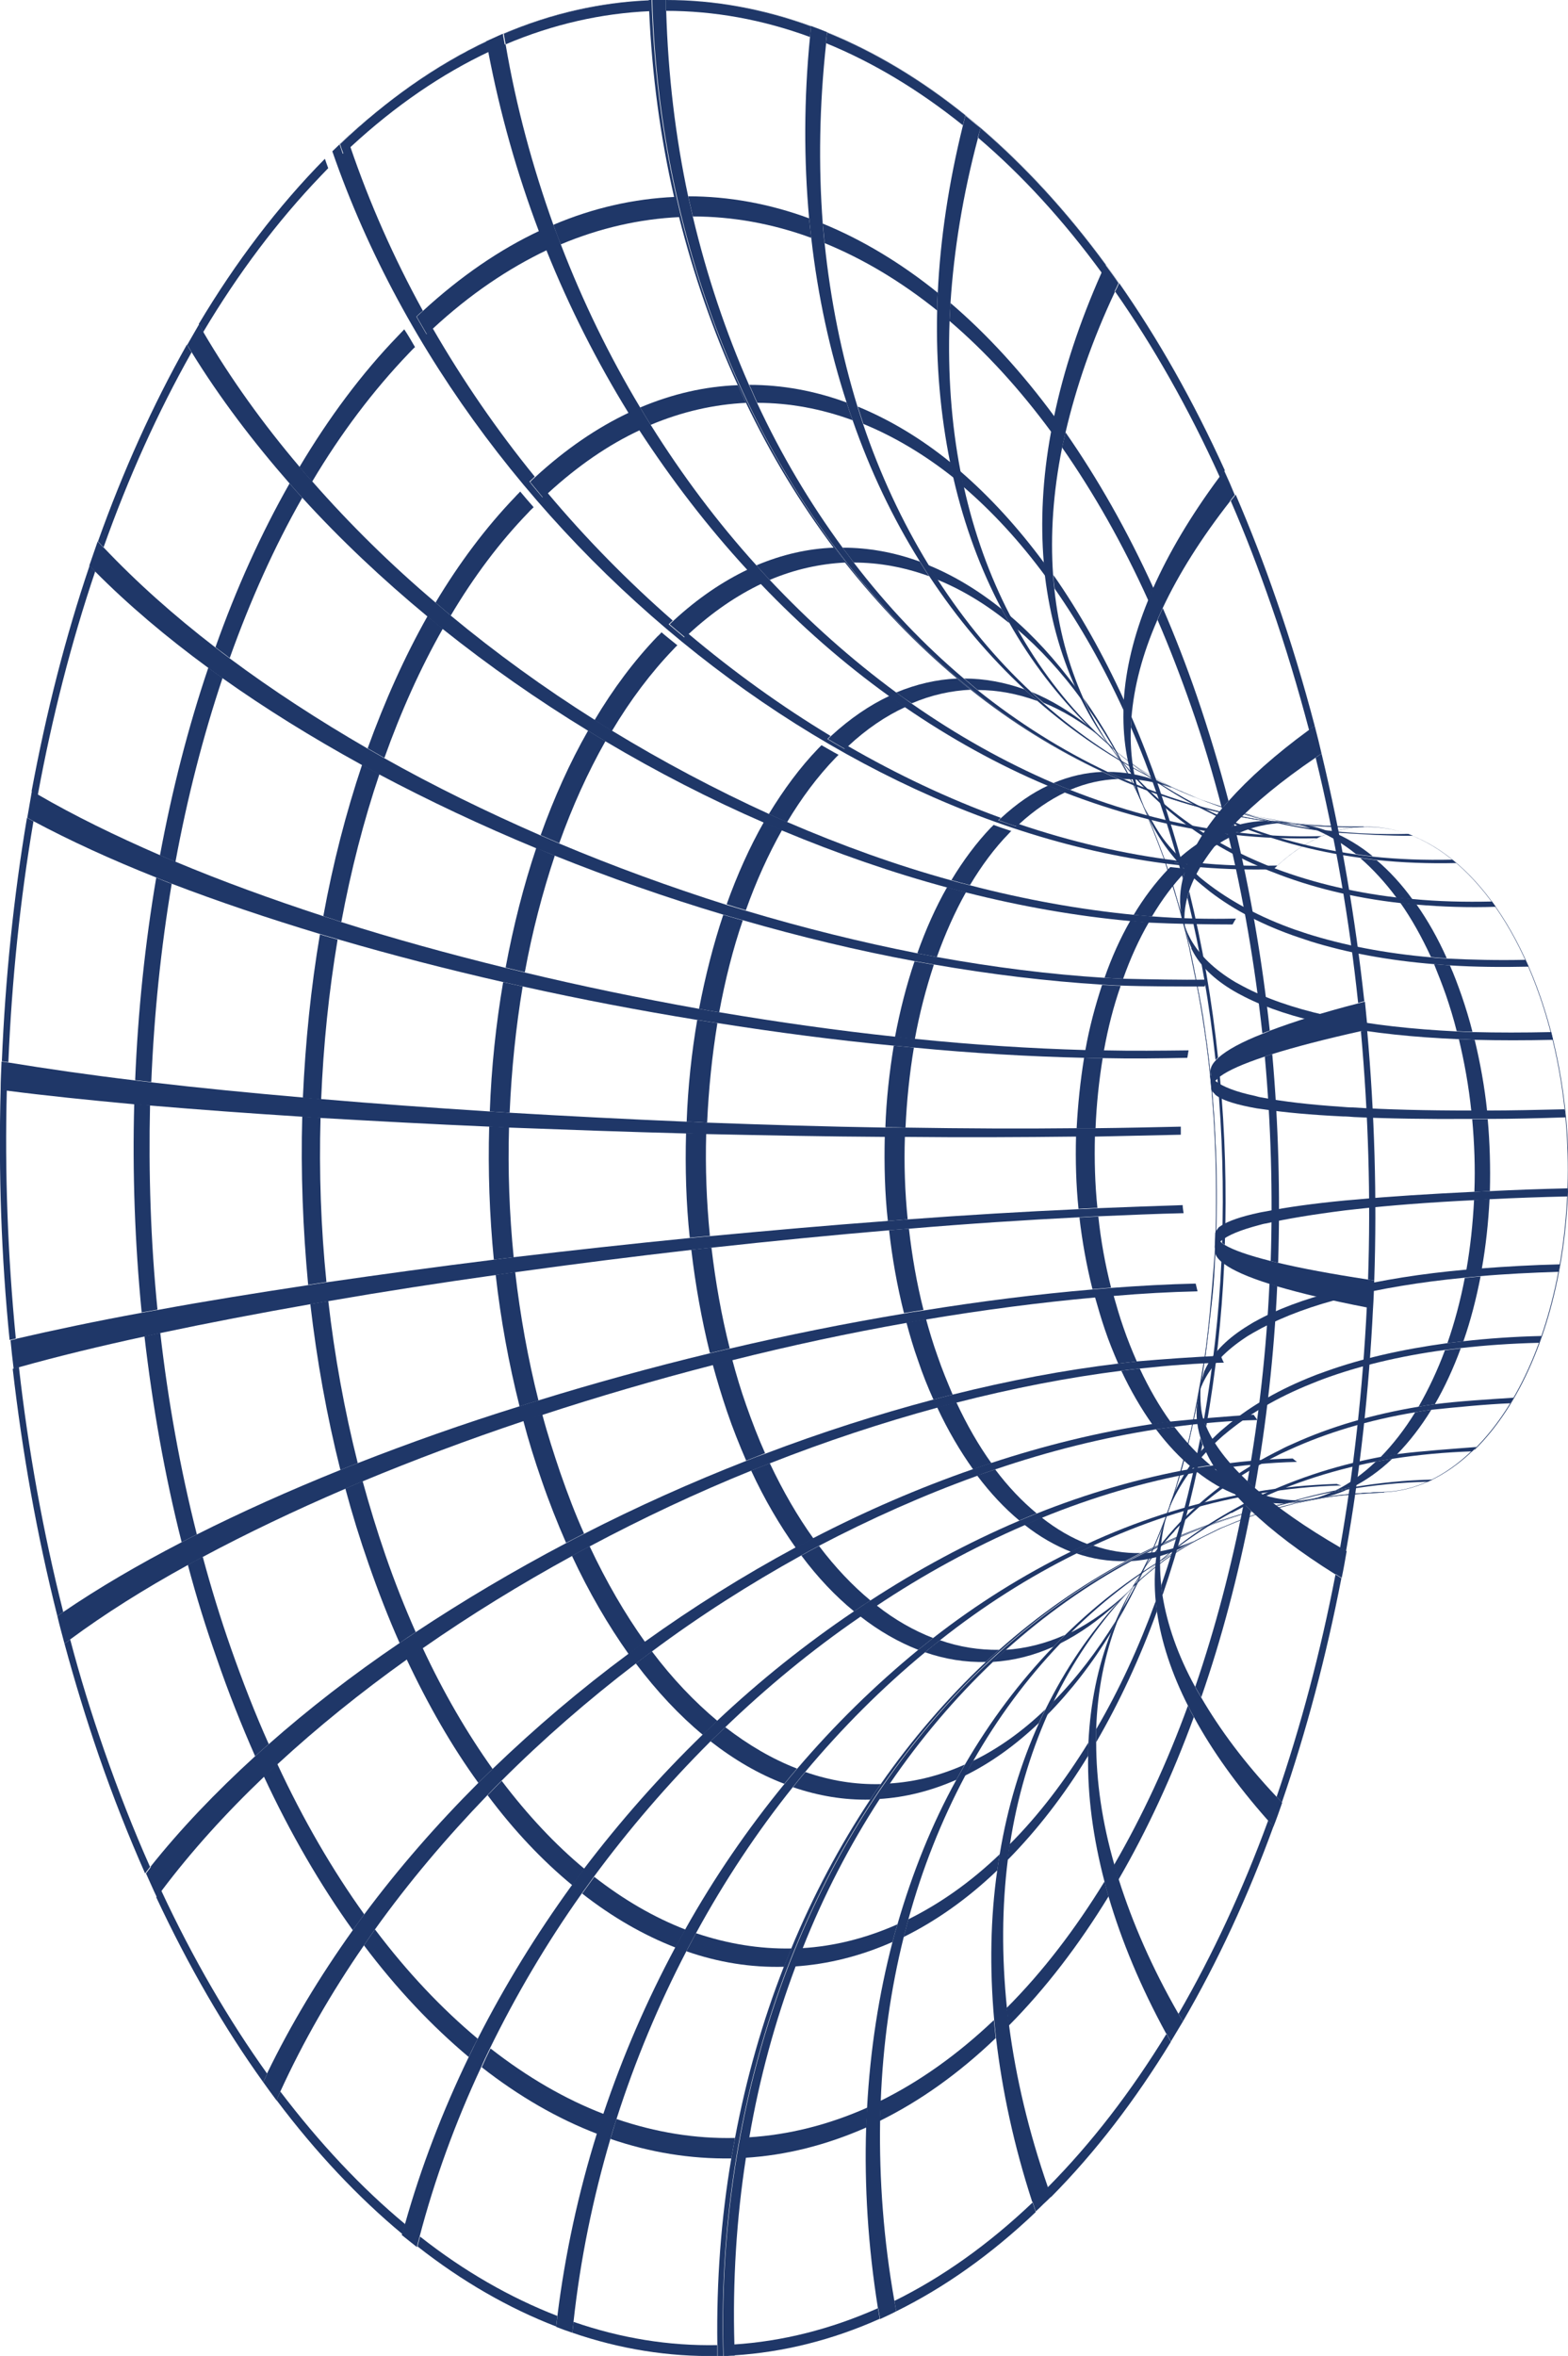 <?xml version="1.0" encoding="UTF-8"?>
<svg id="Ebene_1" xmlns="http://www.w3.org/2000/svg" version="1.1" viewBox="0 0 50.58 75.97">
  <!-- Generator: Adobe Illustrator 29.5.0, SVG Export Plug-In . SVG Version: 2.1.0 Build 137)  -->
  <defs>
    <style>
      .st0 {
        fill: #1f3768;
      }
    </style>
  </defs>
  <path class="st0" d="M47.55,46.74c-.92.9-1.92,1.34-2.91,1.38-1.48.1-1.67.11-2.85.36-1.22.33-1.41.38-2.42.81-.9.44-1.06.52-1.8,1.02-.22.17-.52.4-.73.59q-.21.2-.29.28c.25-.4.3-.48.55-.99.33-.76.35-.81.54-1.31.47-1.4.48-1.46.7-2.34.4-1.8.4-1.84.55-2.85.25-2.07.26-2.11.31-3.21.06-1.11.07-2.24.02-3.37-.04-1.13-.14-2.26-.28-3.39q-.32-2.11-.56-3.14c-.49-1.9-.49-1.94-.81-2.86-.21-.57-.5-1.31-.74-1.87-.44-.9-.45-.92-.7-1.33-.27-.41-.27-.42-.4-.56.14.14.2.21.49.45.53.38.71.51,1.53.95.74.33,1.51.68,2.71.96,1.11.21,1.98.38,3.54.35,2.23-.08,4.45,1.9,5.69,5.47,1.79,5.16.84,11.7-2.12,14.61M47.55,46.74c2.96-2.91,3.91-9.45,2.12-14.61-1.24-3.57-3.46-5.54-5.69-5.47-1.16-.01-2.08-.03-3.54-.35-.79-.22-1.69-.46-2.71-.96-.74-.4-.89-.48-1.53-.95-.32-.27-.35-.29-.49-.45.17.22.21.27.4.56.38.66.43.75.7,1.33.24.56.53,1.3.74,1.87.57,1.8.58,1.84.81,2.86.41,2,.41,2.03.56,3.14.15,1.12.24,2.26.28,3.39.04,1.13.04,2.26-.02,3.37q-.16,2.16-.31,3.21-.32,1.93-.55,2.85c-.42,1.56-.43,1.59-.7,2.34q-.36.93-.54,1.31c-.31.62-.33.67-.55.99.09-.09.2-.2.29-.28.21-.18.51-.42.73-.59.69-.45.89-.58,1.8-1.02,1.07-.43,1.29-.52,2.42-.81,1.37-.26,1.61-.3,2.85-.36,1-.03,2-.48,2.91-1.38"/>
  <path class="st0" d="M43.47,48.03c-.31.14-.62.23-.93.29l-.44.08c.28-.06.55-.15.83-.27.18-.04.36-.07.54-.1M43.62,47.96c-.18.03-.36.07-.54.1.45-.22.88-.53,1.3-.93.17-.03.35-.06.53-.09-.42.4-.85.7-1.29.92M45.06,46.9c-.18.03-.35.06-.53.09.41-.42.79-.91,1.12-1.45.17-.03.34-.06.52-.08-.33.54-.7,1.02-1.11,1.44M46.28,45.28c-.17.02-.35.05-.52.08.32-.56.61-1.17.85-1.82.17-.02.34-.04.51-.06-.24.65-.52,1.26-.84,1.81M47.2,43.25c-.17.02-.34.04-.51.06.23-.66.42-1.37.56-2.1.17-.02.33-.03.51-.05-.14.72-.32,1.42-.55,2.08M47.8,40.92c-.17.01-.34.03-.5.04.13-.74.21-1.5.25-2.27.17,0,.33-.02.5-.03-.04.77-.12,1.52-.25,2.25M48.06,38.41c-.17,0-.34.02-.5.02.03-.78,0-1.56-.07-2.34.17,0,.33,0,.5,0,.07.78.09,1.55.07,2.32M47.96,35.82c-.17,0-.34,0-.5,0-.08-.78-.22-1.56-.4-2.31.17,0,.34.01.51.02.18.75.32,1.52.4,2.29M47.5,33.27c-.17,0-.34-.01-.51-.02-.1-.4-.22-.79-.35-1.17-.12-.34-.25-.67-.38-.99.17.01.34.03.51.04.14.31.26.64.38.98.13.38.25.77.35,1.17M46.67,30.9c-.17-.01-.34-.02-.51-.04-.3-.65-.63-1.24-.99-1.75.17.02.35.04.52.05.36.51.69,1.09.98,1.74M45.57,29c-.18-.02-.35-.03-.52-.05-.37-.5-.76-.92-1.17-1.28.18.02.35.05.53.07.41.35.8.77,1.16,1.27M44.27,27.61c-.18-.02-.36-.04-.53-.07-.42-.34-.85-.59-1.29-.78.18.03.36.05.54.07.44.18.87.44,1.28.77M42.84,26.79c-.18-.02-.36-.05-.54-.07-.26-.1-.53-.16-.8-.2l.43.06c.31.03.61.11.91.22"/>
  <path class="st0" d="M37.7,48.67c.34-.81.87-1.55,1.57-2.21.08-.07.16-.15.25-.22.75-.63,1.68-1.18,2.78-1.62.12-.05.25-.1.38-.15,1.14-.42,2.45-.74,3.93-.94.17-.02.34-.04.51-.06.8-.09,1.64-.15,2.53-.17.03-.07.05-.15.08-.22-.89.02-1.73.08-2.53.17-.17.02-.34.04-.51.06-1.47.2-2.78.5-3.92.91-.13.05-.26.09-.38.14-1.1.43-2.02.96-2.76,1.57-.08.07-.17.14-.25.21-.7.63-1.22,1.34-1.55,2.13-.04.09-.07.18-.1.27,0,0,0,.01,0,.02l-.11.31v.02c.02-.07.05-.15.08-.22M37.89,49.36c.09-.1.19-.19.28-.29.84-.83,1.85-1.55,3.02-2.13.13-.07.27-.13.4-.19,1.2-.55,2.56-.96,4.06-1.21.17-.03.34-.06.52-.08.76-.08,1.78-.18,2.55-.21.04-.06.07-.12.11-.18-.76.05-1.78.11-2.55.21-.17.02-.35.05-.52.08-1.5.25-2.85.65-4.04,1.19-.14.06-.27.12-.4.19-1.16.57-2.16,1.27-2.99,2.08-.09.09-.19.19-.28.28-.47.5-.88,1.03-1.23,1.6l-.08.14c.33-.52.72-1.01,1.15-1.47M39.73,48.79c.14-.08.29-.15.43-.23,1.28-.65,2.69-1.13,4.23-1.43.17-.03.35-.06.53-.09.82-.13,1.68-.21,2.57-.24.02-.02.05-.05.07-.07.02-.02.05-.05.07-.07-.77.06-1.8.13-2.57.23-.18.03-.35.06-.53.09-1.53.29-2.94.77-4.21,1.41-.15.07-.29.15-.43.23-1.16.63-2.2,1.4-3.11,2.3l.04-.04.07-.07c.85-.78,1.79-1.46,2.83-2.03M42.93,48.13c.18-.04.36-.07.54-.1.84-.14,1.71-.23,2.59-.25.05-.02.1-.05.15-.07-.89.02-1.75.11-2.59.25-.18.03-.36.07-.54.1-1.39.28-2.7.73-3.92,1.31l.21-.1.18-.08c1.07-.47,2.2-.83,3.39-1.07M44.74,48.11c-.17,0-.35.01-.52.02l.42-.02s.07,0,.1,0"/>
  <path class="st0" d="M38.76,44.7c.02-.06.05-.12.08-.18.26-.51.71-.98,1.35-1.4.07-.05.15-.09.23-.14.69-.4,1.56-.76,2.62-1.05.12-.03.24-.07.37-.1,1.1-.27,2.38-.49,3.84-.63.17-.02.33-.03.51-.05.79-.07,1.63-.11,2.52-.14.01-.08.03-.16.04-.24-.89.02-1.73.07-2.52.13-.17.01-.34.03-.5.04-1.46.13-2.74.34-3.83.6-.12.03-.25.06-.37.09-1.06.27-1.93.6-2.61.98-.08.04-.15.09-.22.13-.64.39-1.09.83-1.34,1.31-.03.05-.05.11-.08.16l-.12.4-.08.45c.03-.13.07-.27.12-.4"/>
  <path class="st0" d="M39.31,40.08s.04-.04.07-.06c.22-.19.64-.36,1.25-.52.07-.02.14-.04.22-.05.66-.15,1.51-.29,2.54-.42.12-.01.24-.03.36-.04,1.08-.12,2.35-.22,3.8-.29.16,0,.33-.02.5-.03.79-.04,1.63-.07,2.51-.09,0-.09,0-.17,0-.26-.89.02-1.73.05-2.51.09-.17,0-.34.02-.5.02-1.45.07-2.72.15-3.8.25-.12.01-.24.02-.36.03-1.04.1-1.89.22-2.54.35-.08.01-.15.03-.22.04-.61.13-1.03.28-1.25.43-.02.02-.05.03-.07.05-.03.05-.1.12-.11.18,0,.17-.01.35-.02.52,0-.07.04-.15.11-.22"/>
  <path class="st0" d="M39.2,35.3s.04.03.07.05c.22.15.65.28,1.27.39.07.01.14.02.22.03.66.1,1.52.18,2.56.23.12,0,.24.01.36.02,1.08.05,2.36.07,3.81.06.17,0,.33,0,.5,0,.79,0,1.63-.02,2.51-.05,0-.09-.02-.17-.03-.26-.89.02-1.73.04-2.52.04-.17,0-.34,0-.5,0-1.45,0-2.73-.03-3.81-.1-.12,0-.24-.01-.36-.02-1.04-.07-1.9-.17-2.57-.3-.08-.01-.15-.03-.22-.05-.62-.13-1.05-.3-1.28-.48-.03-.02-.05-.04-.07-.06-.07-.07-.11-.15-.12-.23.02.18.04.35.05.53.01.06.05.12.12.18"/>
  <path class="st0" d="M38.42,30.57c.03.06.06.11.09.17.28.49.75.92,1.42,1.29.08.04.15.08.23.12.71.36,1.6.65,2.67.88.12.03.25.05.37.07,1.11.21,2.4.35,3.87.41.17,0,.34.01.51.02.79.02,1.64.02,2.52,0-.02-.08-.04-.17-.06-.25-.89.02-1.73.02-2.52,0-.17,0-.34-.01-.51-.02-1.47-.07-2.76-.22-3.87-.44-.13-.02-.25-.05-.37-.08-1.07-.24-1.97-.56-2.68-.94-.08-.04-.16-.09-.24-.13-.67-.4-1.15-.86-1.44-1.38-.03-.06-.06-.12-.09-.18-.05-.11-.09-.22-.13-.34l.12.46c.03.12.08.24.13.35"/>
  <path class="st0" d="M42.44,26.77c.18.03.36.05.54.07.78.05,1.82.12,2.6.11-.05-.02-.1-.04-.15-.06-.89.02-1.76-.01-2.6-.11-.18-.02-.37-.05-.55-.07-1.14-.17-2.24-.45-3.29-.83l-.42-.16c1.22.49,2.51.85,3.86,1.05M39.14,26.27c.15.07.29.14.44.2,1.31.58,2.75.98,4.29,1.19.18.02.35.05.53.07.83.09,1.69.12,2.58.1-.05-.04-.09-.08-.14-.11-.89.02-1.75-.01-2.58-.1-.18-.02-.36-.04-.53-.07-1.55-.22-2.99-.63-4.31-1.21-.15-.07-.3-.13-.45-.21-1.01-.49-1.94-1.07-2.79-1.76l-.11-.09c.92.78,1.94,1.45,3.06,1.98M37.2,25.69c.1.09.2.19.3.28.89.79,1.94,1.46,3.14,1.98.14.06.27.12.41.17,1.23.49,2.61.83,4.12,1,.17.02.35.04.52.05.82.07,1.67.1,2.56.07-.04-.06-.08-.11-.12-.17-.89.02-1.74,0-2.56-.08-.18-.02-.35-.03-.52-.05-1.52-.18-2.9-.53-4.14-1.02-.14-.06-.28-.12-.42-.18-1.21-.53-2.27-1.21-3.17-2.02-.1-.09-.2-.19-.3-.28-.4-.39-.77-.8-1.1-1.24l.07.1c.36.5.76.96,1.21,1.39M37.07,26.41c.38.8.95,1.51,1.7,2.13.09.07.17.14.26.21.78.6,1.74,1.1,2.87,1.48.13.04.26.09.39.13,1.16.36,2.49.61,3.97.73.17.01.34.03.51.04.8.05,1.65.06,2.54.04-.03-.07-.07-.15-.1-.22-.89.02-1.73,0-2.54-.04-.17-.01-.35-.02-.51-.04-1.49-.13-2.82-.39-3.99-.76-.13-.04-.26-.09-.39-.13-1.13-.4-2.1-.92-2.89-1.54-.09-.07-.18-.14-.26-.22-1.06-1.04-1.1-1.08-1.72-2.19l.13.29.04.09Z"/>
  <path class="st0" d="M44.64,48.11c-12.22.33-21.76,12.8-21.31,27.85,3.53-.12,7.08-1.7,10.32-4.88,10.49-10.29,13.86-33.45,7.53-51.73C36.8,6.73,28.94-.27,21.04,0c.45,15.05,10.73,26.99,22.95,26.66-1.16-.02-2.08-.03-3.54-.35-.79-.21-1.69-.46-2.71-.96-.73-.4-.89-.48-1.52-.95-.15-.13-.36-.3-.49-.45.12.17.29.39.4.56.38.66.43.75.7,1.33.24.56.53,1.3.74,1.87.57,1.8.58,1.84.81,2.86.41,1.99.41,2.03.56,3.14.15,1.12.24,2.26.28,3.39.04,1.13.03,2.26-.02,3.37q-.16,2.16-.31,3.21-.32,1.93-.55,2.85c-.42,1.56-.43,1.58-.7,2.34q-.36.93-.54,1.31c-.31.61-.33.67-.55.99l.29-.28c.22-.18.51-.42.74-.59.68-.45.89-.58,1.8-1.02,1.07-.43,1.29-.52,2.42-.81,1.37-.26,1.61-.3,2.85-.36M44.64,48.11c-1.48.1-1.67.11-2.85.36-1.22.33-1.41.38-2.42.81-.9.44-1.06.52-1.8,1.02-.22.17-.52.4-.74.59-.09.08-.21.19-.29.28.25-.4.3-.48.55-.99.33-.76.35-.81.54-1.31.47-1.4.49-1.46.7-2.34.4-1.8.4-1.84.55-2.85.25-2.07.26-2.11.31-3.21.06-1.12.07-2.24.02-3.37-.04-1.13-.14-2.26-.28-3.39q-.32-2.11-.56-3.14c-.49-1.9-.5-1.94-.81-2.86-.21-.57-.5-1.32-.74-1.87-.44-.9-.44-.92-.7-1.33-.11-.17-.27-.4-.4-.56.15.14.34.32.49.45.53.39.71.51,1.52.95.74.33,1.51.68,2.71.96,1.11.21,1.98.38,3.54.35C31.77,26.99,21.49,15.06,21.04,0c7.9-.28,15.76,6.72,20.14,19.35,6.33,18.28,2.96,41.44-7.53,51.73-3.24,3.18-6.78,4.76-10.32,4.88-.45-15.05,9.09-27.52,21.31-27.85"/>
  <path class="st0" d="M42.12,48.37c-.19.03-.37.07-.55.1.18-.01.36-.03.53-.07l.43-.08c-.14.02-.28.04-.42.05M41.92,26.57l-.43-.06c-.19-.03-.37-.04-.56-.04.18.03.37.05.56.07.14,0,.29,0,.43.03"/>
  <path class="st0" d="M36.97,50.08c-.17.08-.33.17-.49.26.53-.03,1.06-.16,1.57-.4.15-.09.31-.17.46-.25-.51.23-1.03.35-1.54.39M38.68,49.61c-.15.08-.31.16-.46.25.11-.05.21-.11.32-.17l.3-.16c-.05.03-.11.06-.16.08M38.14,25.54l-.32-.15c-.11-.06-.23-.11-.34-.15.16.08.32.15.48.22.06.03.13.05.19.08M37.78,25.39c-.16-.07-.32-.15-.48-.22-.51-.19-1.04-.28-1.57-.28.17.08.34.16.51.23.52,0,1.03.09,1.54.28"/>
  <path class="st0" d="M32.44,53.2c-.14.13-.28.26-.42.39.66-.04,1.31-.2,1.96-.49.12-.13.25-.25.37-.38-.63.28-1.27.44-1.91.48M34.56,52.62c-.12.12-.25.25-.37.38.64-.32,1.27-.76,1.88-1.34.11-.12.22-.23.33-.34-.59.56-1.21.99-1.83,1.31M36.6,51.12c-.11.11-.22.22-.32.34.13-.13.26-.27.38-.41l.08-.07s-.09.1-.14.15M35.95,24.17l-.09-.09c-.17-.17-.35-.33-.52-.48.11.11.23.22.34.33.09.08.18.16.27.24M35.48,23.76c-.12-.11-.23-.22-.35-.33-.6-.48-1.22-.86-1.86-1.12.13.12.26.24.39.35.62.25,1.23.62,1.82,1.09M33.45,22.59c-.13-.12-.27-.24-.4-.36-.64-.23-1.3-.35-1.95-.35.15.12.29.25.44.37.64,0,1.28.12,1.91.35"/>
  <path class="st0" d="M28.69,57.51c-.11.17-.22.33-.33.5.84-.05,1.67-.26,2.49-.62.09-.16.18-.33.27-.49-.8.36-1.62.56-2.43.61M31.39,56.78c-.09.16-.18.32-.27.48.82-.4,1.62-.97,2.39-1.7.07-.15.14-.3.21-.44-.75.72-1.53,1.27-2.33,1.66M33.98,54.87c-.07.14-.14.29-.2.43.76-.77,1.45-1.66,2.06-2.66.05-.12.1-.25.15-.37-.6.97-1.27,1.85-2.01,2.6M36.19,51.93c-.05.12-.1.24-.15.36.59-1.02,1.11-2.14,1.55-3.34,0-.02.01-.04.02-.06l-.15.4c-.37.94-.8,1.82-1.28,2.64M37.02,26.31l.21.52c-.09-.24-.19-.48-.29-.71l.08.18ZM36.89,26c-.04-.09-.09-.19-.13-.28-.54-1.2-1.15-2.27-1.81-3.21.06.12.11.24.17.36.64.92,1.24,1.97,1.77,3.13M34.9,22.56c-.06-.12-.12-.25-.18-.37-.67-.91-1.39-1.7-2.15-2.34.07.14.15.29.23.43.74.63,1.44,1.39,2.09,2.28M32.55,20.07c-.08-.14-.16-.29-.24-.43-.76-.61-1.56-1.09-2.37-1.42.1.16.19.31.29.47.79.32,1.57.79,2.31,1.39M29.97,18.58c-.1-.15-.2-.31-.3-.47-.82-.3-1.65-.45-2.49-.45.12.16.24.32.36.48.82,0,1.63.15,2.43.44"/>
  <path class="st0" d="M25.87,62.82c-.08.2-.15.39-.23.59,1.06-.07,2.11-.33,3.15-.79.05-.19.1-.38.16-.57-1.01.45-2.05.71-3.08.77M29.3,61.89c-.05.19-.1.38-.15.57,1.03-.51,2.05-1.22,3.02-2.15.02-.17.05-.35.08-.52-.95.91-1.94,1.6-2.95,2.1M32.57,59.47c-.03.17-.05.34-.07.51.96-.97,1.83-2.1,2.6-3.36,0-.15,0-.29.01-.43-.76,1.23-1.6,2.34-2.54,3.28M35.36,55.76c0,.14,0,.28,0,.42.75-1.29,1.41-2.71,1.96-4.22-.01-.11-.03-.22-.04-.33-.54,1.48-1.18,2.87-1.92,4.13M37.46,51.12c.01.1.02.21.04.32.53-1.54.96-3.17,1.29-4.86-.03-.07-.05-.14-.07-.21-.32,1.65-.74,3.24-1.26,4.75M38.83,45.81c.02.06.05.13.08.19.3-1.7.5-3.47.58-5.26-.03-.02-.06-.05-.09-.07-.08,1.75-.28,3.47-.57,5.14M39.42,40.08s.06.04.09.06c.06-1.8.01-3.61-.16-5.43-.03.02-.06.05-.08.07.16,1.77.21,3.55.15,5.3M39.21,34.18s.05-.05.08-.08c-.19-1.81-.5-3.61-.93-5.36-.02.07-.04.14-.06.2.42,1.72.72,3.47.91,5.24M38.15,28.35c.02-.07.04-.14.06-.22-.24-.92-.52-1.83-.82-2.72-.28-.8-.57-1.56-.89-2.29,0,.11-.01.22-.02.33.31.71.6,1.46.87,2.24.3.87.57,1.76.81,2.66M36.25,22.94c0-.11,0-.23.02-.34-.69-1.51-1.46-2.87-2.29-4.06,0,.15.02.29.04.44.81,1.16,1.57,2.49,2.24,3.96M33.73,18.59c-.02-.15-.03-.3-.05-.44-.85-1.15-1.76-2.14-2.71-2.96.03.17.07.34.11.51.93.8,1.82,1.76,2.65,2.89M30.77,15.43c-.04-.17-.08-.35-.11-.52-.96-.78-1.97-1.38-2.99-1.8.06.19.12.38.18.56,1,.41,1.99,1,2.93,1.75M27.5,13.54c-.07-.19-.13-.37-.19-.56-1.03-.38-2.08-.57-3.14-.57.09.19.17.39.26.58,1.03,0,2.06.19,3.07.56"/>
  <path class="st0" d="M24.15,68.92c-.04.22-.08.44-.11.66,1.31-.08,2.62-.41,3.91-.98,0-.21.02-.43.03-.64-1.26.56-2.54.88-3.83.96M28.4,67.76c0,.21-.01.42-.02.63,1.28-.63,2.54-1.52,3.74-2.67-.02-.19-.04-.39-.06-.58-1.18,1.12-2.41,1.99-3.67,2.61M32.47,64.75c.02.19.04.38.07.57,1.19-1.2,2.26-2.6,3.22-4.17-.05-.16-.09-.32-.13-.48-.94,1.53-1.99,2.91-3.16,4.08M35.94,60.14c.04.16.09.31.14.47.93-1.6,1.74-3.36,2.43-5.24-.07-.12-.13-.24-.19-.37-.67,1.84-1.47,3.56-2.38,5.13M38.55,54.38c.06.12.13.23.2.35.66-1.9,1.19-3.92,1.6-6.02-.08-.08-.16-.15-.23-.23-.4,2.05-.92,4.03-1.56,5.9M40.25,47.78c.07.07.15.14.23.21.37-2.11.62-4.3.72-6.52-.08-.02-.17-.05-.25-.08-.1,2.17-.34,4.31-.71,6.38M40.98,40.66c.08.02.16.04.25.06.07-2.23.01-4.48-.19-6.73-.08.03-.17.05-.24.08.2,2.2.26,4.41.19,6.59M40.72,33.32c.08-.03.16-.06.24-.09-.24-2.24-.62-4.47-1.15-6.65-.08.08-.15.16-.22.23.52,2.13.89,4.32,1.13,6.51M39.41,26.08c.07-.08.14-.16.22-.25-.3-1.14-.64-2.27-1.02-3.38-.34-.99-.71-1.94-1.1-2.84-.06.13-.12.25-.17.38.38.88.74,1.81,1.08,2.78.38,1.08.71,2.19,1,3.31M37.05,19.36c.05-.13.11-.26.16-.39-.85-1.87-1.81-3.55-2.84-5.03-.04.17-.07.33-.11.49,1.01,1.45,1.95,3.09,2.78,4.93M33.92,13.95c.03-.17.06-.34.1-.51-1.05-1.43-2.18-2.66-3.36-3.67-.01.19-.02.39-.03.58,1.16.99,2.26,2.19,3.29,3.59M30.23,10.03c0-.19.01-.39.02-.59-1.19-.96-2.44-1.71-3.71-2.23.02.21.04.42.06.63,1.25.51,2.47,1.24,3.64,2.18M26.17,7.68c-.02-.21-.05-.42-.07-.64-1.28-.47-2.59-.71-3.9-.71.05.22.1.44.15.65,1.28,0,2.56.23,3.82.69"/>
  <path class="st0" d="M23.68,75.6c0,.12,0,.24.01.35,1.57-.1,3.15-.49,4.69-1.18-.02-.11-.04-.23-.06-.34-1.53.68-3.09,1.07-4.65,1.17M28.85,74.19c.02.11.04.23.06.34,1.54-.76,3.05-1.82,4.5-3.2-.03-.1-.07-.21-.1-.31-1.44,1.37-2.93,2.42-4.45,3.17M33.79,70.54c.03.1.07.2.11.31,1.43-1.44,2.72-3.13,3.87-5.01-.05-.09-.1-.17-.14-.26-1.14,1.86-2.42,3.53-3.84,4.96M38.01,64.93c.05.08.1.17.15.25,1.12-1.92,2.1-4.04,2.92-6.29-.06-.06-.12-.13-.17-.19-.82,2.24-1.79,4.33-2.89,6.23M41.17,57.93c.06.06.12.12.18.19.79-2.29,1.43-4.71,1.92-7.23-.06-.04-.13-.08-.19-.12-.48,2.49-1.12,4.9-1.9,7.17M43.23,49.91c.06.04.13.07.19.11.45-2.54.74-5.16.87-7.83-.07-.01-.14-.03-.2-.04-.13,2.64-.42,5.24-.86,7.75M44.13,41.26c.07.01.13.02.2.03.09-2.67.01-5.38-.23-8.08-.07.02-.13.03-.2.05.24,2.67.32,5.36.23,8M43.81,32.34c.07-.02.13-.04.2-.05-.29-2.69-.75-5.37-1.38-7.99-.06.04-.12.08-.19.13.63,2.59,1.09,5.24,1.37,7.91M42.22,23.55c.06-.05.12-.09.19-.14-.36-1.37-.77-2.73-1.23-4.05-.41-1.19-.85-2.32-1.32-3.41-.05.07-.11.14-.16.2.47,1.08.9,2.2,1.31,3.38.46,1.32.86,2.66,1.22,4.02M39.35,15.38l.16-.21c-1.02-2.25-2.17-4.27-3.41-6.04-.04.09-.08.18-.13.27,1.23,1.76,2.37,3.76,3.38,5.99M35.55,8.81c.04-.09.08-.18.12-.27-1.26-1.72-2.62-3.19-4.04-4.41-.03.1-.06.21-.08.31,1.41,1.2,2.75,2.66,4,4.37M31.06,4.04c.03-.11.05-.21.08-.32-1.43-1.15-2.93-2.05-4.46-2.67-.01.11-.03.23-.04.34,1.52.62,3,1.51,4.42,2.65M26.13,1.19c.01-.11.02-.23.03-.34C24.63.29,23.06,0,21.48,0c0,.12,0,.24,0,.35,1.56,0,3.11.28,4.64.84"/>
  <path class="st0" d="M44.64,48.11l-.42.02c-.71.04-1.41.12-2.09.24-.18.03-.37.07-.55.1-1.61.33-3.15.87-4.6,1.61-.17.08-.33.17-.49.26-1.44.78-2.79,1.74-4.04,2.86-.14.13-.28.26-.42.39-1.22,1.16-2.34,2.48-3.33,3.93-.11.16-.22.33-.33.5-.96,1.48-1.8,3.09-2.48,4.81-.08.2-.16.39-.23.59-.65,1.74-1.16,3.58-1.49,5.51-.04.22-.07.44-.11.66-.3,1.94-.43,3.95-.37,6.02,0,.12,0,.23.01.35-.12,0-.24.01-.36.02-.45-15.05,9.09-27.52,21.31-27.85"/>
  <path class="st0" d="M28.32,74.43c-.32-2-.44-3.95-.38-5.83,0-.21.02-.43.03-.64.1-1.86.38-3.65.82-5.34.05-.19.1-.38.16-.57.48-1.66,1.11-3.23,1.9-4.66.09-.16.18-.32.27-.48.82-1.41,1.77-2.68,2.86-3.81.12-.13.25-.25.38-.38,1.11-1.09,2.35-2.02,3.7-2.77.15-.09.31-.17.46-.25.34-.18.68-.34,1.03-.49l-.18.08-.21.09c-.16.08-.32.16-.48.24-.15.08-.31.16-.46.25-1.34.75-2.56,1.67-3.66,2.76-.12.12-.25.25-.37.38-1.07,1.12-2.01,2.39-2.8,3.78-.09.16-.18.32-.26.48-.76,1.43-1.38,2.98-1.83,4.63-.05.19-.1.38-.15.57-.42,1.68-.67,3.45-.74,5.3,0,.21-.01.42-.02.63-.03,1.87.11,3.81.46,5.79.02.11.04.23.06.34-.17.09-.35.17-.52.25-.02-.11-.04-.23-.06-.34"/>
  <path class="st0" d="M33.3,71.01c-.59-1.81-.97-3.58-1.17-5.29-.02-.19-.04-.39-.06-.58-.15-1.69-.12-3.31.1-4.84.02-.17.05-.35.08-.52.25-1.51.68-2.93,1.27-4.23.07-.15.14-.3.21-.44.63-1.28,1.41-2.44,2.35-3.46.11-.12.22-.23.33-.34.16-.17.33-.33.51-.49l-.08.07-.04.03c-.06.06-.13.13-.19.19-.11.11-.22.22-.32.34-.92,1.01-1.69,2.15-2.3,3.41-.07.14-.14.29-.2.43-.57,1.29-.98,2.68-1.21,4.17-.03.17-.05.34-.07.51-.19,1.51-.2,3.11-.03,4.77.02.19.04.38.07.57.22,1.68.63,3.42,1.25,5.21.03.1.07.2.11.31-.08.08-.16.16-.25.24-.08.08-.16.16-.25.24-.03-.1-.07-.21-.1-.31"/>
  <path class="st0" d="M37.62,65.58c-.83-1.52-1.44-2.99-1.86-4.42-.05-.16-.09-.32-.13-.48-.37-1.41-.55-2.77-.53-4.05,0-.15,0-.29.01-.44.06-1.26.3-2.45.73-3.55.05-.12.1-.25.15-.37.22-.5.47-.98.76-1.44l.08-.14c-.24.4-.46.81-.64,1.24-.05.12-.1.24-.15.36-.41,1.07-.64,2.23-.68,3.47,0,.14,0,.28,0,.42,0,1.25.19,2.58.59,3.96.05.16.09.32.14.47.44,1.39,1.07,2.84,1.92,4.32.05.08.1.17.15.25-.13.22-.26.43-.39.65-.05-.09-.1-.17-.14-.26"/>
  <path class="st0" d="M40.9,58.7c-1.01-1.14-1.8-2.25-2.38-3.32-.07-.12-.13-.24-.19-.36-.54-1.06-.87-2.08-1.01-3.05-.02-.11-.03-.22-.04-.33-.09-.96.02-1.85.31-2.68,0-.02.01-.04.02-.06v-.02s.12-.31.12-.31c-.28.79-.37,1.65-.27,2.56.01.1.03.21.04.32.15.93.49,1.92,1.05,2.94.06.12.13.23.2.35.6,1.03,1.4,2.11,2.43,3.2.06.06.12.12.18.19-.09.26-.18.52-.28.77-.06-.07-.12-.13-.17-.19"/>
  <path class="st0" d="M43.08,50.77c-1.12-.7-2.03-1.39-2.73-2.06-.08-.08-.16-.15-.23-.23-.65-.66-1.09-1.3-1.32-1.9-.03-.07-.05-.14-.07-.2-.14-.45-.17-.88-.08-1.29l.08-.45q-.04.76.1,1.17c.02.06.05.13.08.19.24.57.69,1.16,1.35,1.78.07.07.15.14.23.21.71.62,1.62,1.26,2.76,1.92.06.04.13.07.19.11-.05.29-.1.58-.16.86-.07-.04-.13-.08-.19-.12"/>
  <path class="st0" d="M44.09,42.16c-1.18-.23-2.14-.46-2.89-.68-.08-.03-.17-.05-.25-.08-.7-.22-1.19-.44-1.47-.65-.03-.02-.06-.05-.09-.07-.15-.13-.21-.26-.2-.38,0-.17.02-.35.02-.53.03.1.12.23.2.31.03.02.06.04.09.06.28.17.77.34,1.48.52.08.02.16.04.25.06.75.18,1.72.36,2.9.54.07.01.14.02.2.03-.01.3-.02.61-.04.91-.07-.01-.14-.03-.2-.04"/>
  <path class="st0" d="M43.9,33.25c-1.17.26-2.12.51-2.86.74-.08.03-.17.05-.24.08-.69.23-1.17.44-1.44.64-.03.02-.06.05-.08.07-.14.12-.2.23-.18.34-.02-.18-.03-.35-.05-.53-.02-.13.04-.27.18-.41.03-.03.05-.05.08-.08.27-.24.74-.5,1.43-.77.08-.03.16-.06.24-.1.74-.28,1.68-.58,2.85-.88.07-.02.13-.03.2-.05.03.31.06.61.09.92-.07.01-.13.03-.2.04"/>
  <path class="st0" d="M42.44,24.43c-1.09.74-1.96,1.46-2.63,2.15-.07.08-.15.16-.22.23-.62.68-1.03,1.32-1.23,1.92-.02.07-.04.14-.06.2-.12.46-.13.88-.01,1.29l-.12-.46c-.13-.44-.14-.91-.02-1.41.02-.07.04-.14.06-.22.2-.64.59-1.33,1.2-2.05.07-.08.14-.16.22-.25.65-.73,1.51-1.5,2.59-2.29.06-.04.12-.09.19-.13.08.3.15.59.22.89-.06.04-.13.08-.19.13"/>
  <path class="st0" d="M39.69,16.15c-.94,1.2-1.67,2.36-2.19,3.47-.06.13-.12.25-.17.38-.48,1.1-.75,2.14-.83,3.12,0,.11-.01.22-.02.33-.04.96.12,1.86.46,2.68l.08.18-.13-.29v-.02c-.05-.09-.1-.19-.14-.29-.36-.85-.53-1.77-.51-2.77,0-.11,0-.23.01-.34.06-1.01.32-2.1.78-3.23.05-.13.11-.26.16-.39.51-1.15,1.22-2.35,2.14-3.59l.16-.21c.12.26.23.51.34.78-.06.07-.11.14-.16.2"/>
  <path class="st0" d="M35.97,9.4c-.74,1.57-1.26,3.09-1.6,4.55-.04.16-.07.33-.11.49-.29,1.44-.38,2.81-.29,4.1.01.15.02.29.04.44.13,1.27.45,2.45.93,3.53.06.12.11.24.17.36.25.5.54.98.86,1.43l-.07-.1c-.39-.51-.73-1.06-1.02-1.64-.06-.12-.12-.25-.18-.37-.5-1.1-.83-2.31-.99-3.6-.02-.15-.03-.3-.04-.45-.11-1.31-.04-2.72.23-4.19.03-.17.06-.34.1-.51.31-1.49.82-3.04,1.53-4.64.04-.09.08-.18.12-.27.14.19.29.39.43.6-.04.09-.08.18-.13.27"/>
  <path class="st0" d="M31.55,4.44c-.49,1.84-.78,3.63-.89,5.34-.01.19-.02.39-.03.58-.06,1.69.06,3.31.35,4.82.03.17.07.34.11.51.33,1.49.83,2.88,1.49,4.15.08.14.15.29.23.43.69,1.24,1.54,2.36,2.53,3.33.11.11.23.22.34.33.13.12.27.24.4.36l.11.09c-.24-.2-.48-.4-.71-.61-.12-.11-.23-.22-.35-.33-1-.98-1.87-2.11-2.58-3.37-.08-.14-.16-.29-.24-.43-.68-1.28-1.2-2.69-1.55-4.2-.04-.17-.08-.34-.11-.52-.31-1.53-.46-3.17-.42-4.88,0-.19.01-.39.02-.59.08-1.73.35-3.54.81-5.4.03-.1.05-.21.08-.32.16.13.32.27.49.4-.03.11-.06.21-.09.31"/>
  <path class="st0" d="M26.65,1.39c-.22,2.01-.25,3.96-.11,5.82.02.21.03.42.06.63.19,1.85.55,3.61,1.06,5.27.06.19.12.38.18.56.55,1.63,1.26,3.15,2.11,4.54.1.16.19.31.29.47.88,1.36,1.89,2.58,3.03,3.64.13.12.26.24.39.36,1.16,1.02,2.44,1.89,3.82,2.56.16.08.32.15.48.22.21.09.42.18.63.27l.42.16c-.41-.15-.82-.32-1.22-.5-.16-.07-.32-.15-.48-.22-1.39-.68-2.68-1.55-3.86-2.58-.13-.12-.27-.24-.4-.36-1.15-1.07-2.18-2.29-3.08-3.66-.1-.15-.2-.31-.3-.47-.87-1.39-1.6-2.92-2.17-4.56-.07-.19-.13-.38-.19-.56-.54-1.66-.93-3.44-1.14-5.3-.02-.21-.05-.42-.07-.64-.17-1.88-.17-3.84.03-5.86.01-.12.02-.23.03-.34.17.06.35.13.52.2-.01.11-.03.23-.04.34"/>
  <path class="st0" d="M21.49.35c.06,2.07.3,4.07.71,5.99.05.22.1.44.15.65.45,1.9,1.06,3.71,1.81,5.42.09.19.17.39.26.58.78,1.68,1.71,3.24,2.76,4.67.12.16.24.32.36.48,1.07,1.4,2.26,2.65,3.55,3.74.15.12.29.25.44.37,1.31,1.05,2.72,1.94,4.2,2.64.17.08.34.16.51.23,1.5.65,3.07,1.11,4.69,1.36.19.03.37.05.56.07.67.08,1.34.12,2.03.12h.48C31.77,26.99,21.49,15.06,21.04,0,21.19,0,21.34,0,21.48,0c0,.12,0,.24,0,.35"/>
  <path class="st0" d="M43.99,26.66C31.77,26.99,21.49,15.06,21.04,0c-3.53.12-7.08,1.7-10.32,4.88,4.54,13.12,18.13,23.48,30.36,23.15.92-.9,1.92-1.34,2.91-1.38M43.99,26.66c-.95.03-1.9.44-2.78,1.25-.89.02-1.78,0-2.68-.1-.02.02-.05.04-.07.07-.19-.02-.39-.04-.58-.06.02-.02.05-.04.07-.07-1.7-.21-3.41-.61-5.09-1.18-.03.02-.05.05-.08.08-.19-.06-.38-.13-.58-.2.03-.03.06-.05.08-.08-1.68-.61-3.33-1.39-4.94-2.32-.03.03-.07.06-.1.1-.18-.1-.37-.21-.55-.32.03-.03.07-.07.1-.1-1.59-.96-3.13-2.07-4.59-3.3-.04.04-.09.08-.13.12-.17-.14-.33-.28-.5-.42.04-.04.09-.08.13-.12-1.44-1.26-2.8-2.64-4.04-4.12-.06.05-.11.1-.16.15-.14-.17-.28-.33-.42-.51.05-.05.11-.1.17-.16-1.22-1.5-2.32-3.1-3.29-4.78-.07.06-.13.12-.2.19-.11-.19-.22-.38-.33-.57.07-.07.14-.13.21-.19-.93-1.69-1.72-3.47-2.34-5.29-.08.08-.16.15-.24.23-.04-.1-.07-.21-.11-.31C14.14,1.63,17.59.13,21.04,0c.45,15.05,10.73,26.99,22.95,26.66"/>
  <path class="st0" d="M41.34,26.55c-.19-.02-.37-.05-.56-.08-.46.02-.91.12-1.36.31.19.03.38.05.57.07.44-.19.9-.29,1.35-.31M39.83,26.92c-.19-.02-.38-.04-.57-.07-.45.21-.89.51-1.31.9-.02.02-.05.04-.07.07.19.02.39.04.58.06.02-.02.05-.05.07-.07.42-.39.85-.68,1.3-.89"/>
  <path class="st0" d="M36.07,25.12c-.17-.07-.34-.15-.51-.23-.53.02-1.06.14-1.58.36.18.08.36.15.54.22.51-.22,1.03-.33,1.54-.35M34.35,25.55c-.18-.07-.36-.15-.54-.22-.52.24-1.02.59-1.51,1.04-.03.03-.06.05-.08.08.19.07.38.14.58.2.03-.03.06-.05.08-.08.48-.44.98-.78,1.48-1.02"/>
  <path class="st0" d="M31.32,22.25c-.15-.12-.3-.24-.45-.37-.66.03-1.31.18-1.96.45.16.12.33.24.5.35.63-.27,1.27-.41,1.91-.44M29.19,22.79c-.17-.12-.33-.23-.5-.35-.64.3-1.27.73-1.88,1.29-.03.03-.07.07-.1.1.18.11.37.22.55.32.03-.03.07-.06.1-.09.59-.55,1.21-.97,1.84-1.26"/>
  <path class="st0" d="M27.27,18.14c-.12-.16-.25-.32-.37-.48-.84.03-1.67.22-2.5.57.14.16.28.31.43.47.8-.34,1.62-.52,2.43-.56M24.56,18.82c-.15-.15-.29-.31-.43-.46-.82.39-1.62.93-2.4,1.65-.04.04-.09.08-.13.12.16.14.33.28.5.42.04-.04.08-.08.13-.12.76-.7,1.54-1.23,2.34-1.61"/>
  <path class="st0" d="M24.07,13c-.09-.19-.18-.38-.27-.58-1.06.04-2.11.28-3.15.72.11.19.23.38.34.56,1.02-.43,2.05-.66,3.08-.71M20.65,13.86c-.12-.18-.24-.37-.35-.56-1.04.49-2.05,1.18-3.03,2.08-.06.05-.11.1-.17.16.14.17.28.34.42.51.05-.05.11-.1.16-.15.96-.88,1.95-1.56,2.96-2.03"/>
  <path class="st0" d="M21.92,7c-.05-.22-.11-.43-.16-.65-1.31.06-2.62.35-3.91.9.08.21.15.42.24.63,1.26-.53,2.55-.82,3.83-.88M17.66,8.07c-.08-.21-.17-.42-.25-.63-1.28.6-2.54,1.46-3.76,2.58-.07.06-.14.13-.21.19.11.19.22.38.33.57.07-.06.13-.13.2-.19,1.19-1.1,2.42-1.93,3.68-2.53"/>
  <path class="st0" d="M20.96.36c0-.12,0-.24-.01-.35-1.57.07-3.15.42-4.7,1.08.02.11.04.23.06.34,1.53-.65,3.09-1,4.65-1.07M15.79,1.66c-.02-.11-.04-.23-.06-.34-1.63.77-3.23,1.87-4.76,3.33.03.1.07.21.11.31.08-.08.16-.15.24-.23,1.44-1.33,2.94-2.35,4.47-3.07"/>
  <path class="st0" d="M43.99,26.66s-.02,0-.03,0c-.89.02-1.77-.02-2.63-.12-.19-.02-.37-.05-.56-.07-1.63-.24-3.2-.7-4.71-1.36-.17-.07-.34-.15-.51-.23-1.49-.7-2.91-1.58-4.24-2.64-.15-.12-.3-.24-.45-.37-1.3-1.09-2.51-2.35-3.61-3.74-.12-.16-.25-.32-.37-.48-1.07-1.43-2.02-2.99-2.82-4.67-.09-.19-.18-.38-.27-.58-.78-1.7-1.41-3.52-1.89-5.42-.05-.22-.11-.43-.16-.65-.44-1.92-.71-3.92-.8-5.99,0-.12,0-.23-.01-.35.03,0,.06,0,.09,0,.45,15.05,10.73,26.99,22.95,26.66"/>
  <path class="st0" d="M16.31,1.43c.34,2.01.87,3.95,1.54,5.82.08.21.16.42.24.63.71,1.85,1.57,3.61,2.56,5.26.11.19.23.38.34.56,1.02,1.63,2.16,3.15,3.41,4.53.14.16.28.31.43.47,1.27,1.35,2.64,2.57,4.08,3.63.16.12.33.24.5.36,1.46,1.02,2.99,1.88,4.57,2.56.18.08.36.15.54.22,1.59.63,3.23,1.08,4.89,1.31.19.03.38.05.57.07.88.1,1.77.14,2.65.11-.05.02-.1.04-.15.07-.89.02-1.78-.01-2.66-.11-.19-.02-.38-.05-.57-.07-1.67-.23-3.31-.68-4.92-1.3-.18-.07-.36-.15-.55-.22-1.59-.67-3.14-1.53-4.61-2.54-.17-.12-.34-.23-.5-.35-1.46-1.05-2.84-2.26-4.13-3.61-.15-.15-.29-.31-.44-.46-1.27-1.38-2.43-2.89-3.48-4.5-.12-.18-.24-.37-.35-.56-1.01-1.64-1.9-3.39-2.64-5.23-.08-.21-.17-.42-.25-.63-.7-1.85-1.25-3.79-1.63-5.78-.02-.11-.04-.23-.06-.34.18-.08.35-.16.53-.24.02.11.04.23.06.34"/>
  <path class="st0" d="M38.33,28.02c-.19-.02-.39-.04-.58-.06-.02.02-.05.05-.07.07-.41.43-.78.92-1.11,1.47.2.02.4.04.59.05.33-.55.69-1.04,1.1-1.46.02-.02.05-.05.07-.07M37.05,29.74c-.2-.01-.4-.03-.59-.05-.32.56-.6,1.18-.83,1.84.2.01.4.02.6.03.23-.65.51-1.27.83-1.82M36.15,31.79c-.2,0-.4-.02-.6-.03-.22.67-.41,1.37-.54,2.11.2,0,.4,0,.6.01.13-.73.31-1.43.54-2.09M35.57,34.12c-.2,0-.4,0-.6-.01-.12.74-.2,1.5-.24,2.27.2,0,.4,0,.61,0,.03-.77.11-1.52.23-2.26M35.32,36.64c-.2,0-.4,0-.61,0-.02.78,0,1.56.08,2.34.2-.01.4-.02.61-.03-.08-.77-.1-1.55-.08-2.32M35.43,39.23c-.2,0-.4.02-.61.03.09.78.23,1.55.42,2.31.2-.02.4-.03.6-.05-.19-.75-.33-1.52-.41-2.29M35.92,41.77c-.2.02-.4.03-.6.05.1.35.2.7.32,1.05.13.39.28.75.43,1.1.2-.02.4-.05.6-.07-.15-.34-.3-.71-.43-1.09-.12-.34-.22-.69-.32-1.04M36.76,44.13c-.2.02-.4.05-.59.07.3.64.64,1.22,1,1.73.2-.03.39-.06.59-.08-.36-.5-.69-1.07-.99-1.71M37.88,46.01c-.19.03-.39.05-.59.08.37.49.76.91,1.18,1.25.19-.03.38-.07.58-.09-.41-.34-.8-.76-1.17-1.24M39.19,47.36c-.19.03-.38.06-.58.1.42.33.85.58,1.3.75.19-.04.38-.07.56-.1-.44-.17-.87-.42-1.29-.74M40.62,48.16c-.19.03-.38.07-.56.1.45.15.9.23,1.36.22.18-.04.37-.07.55-.1-.45.01-.9-.06-1.35-.22"/>
  <path class="st0" d="M32.63,26.8c-.19-.06-.39-.13-.58-.2-.03.03-.05.06-.08.08-.47.49-.9,1.07-1.28,1.7.2.06.4.11.6.16.37-.62.79-1.19,1.26-1.67.03-.03.05-.06.08-.08M31.16,28.77c-.2-.05-.41-.1-.61-.16-.37.65-.69,1.37-.96,2.13.21.04.42.08.63.12.27-.75.58-1.45.94-2.09M30.13,31.11c-.21-.04-.42-.07-.63-.11-.26.77-.47,1.59-.63,2.44.21.02.43.05.64.07.15-.83.36-1.63.61-2.39M29.47,33.78c-.21-.02-.43-.04-.64-.06-.14.85-.24,1.74-.27,2.63.22,0,.43,0,.65.01.04-.88.13-1.74.27-2.58M29.19,36.66c-.22,0-.43,0-.65,0-.02.9,0,1.81.1,2.71.22-.02.43-.03.64-.05-.09-.89-.12-1.78-.09-2.66M29.32,39.62c-.21.02-.43.03-.64.05.1.9.26,1.8.48,2.67.21-.03.42-.07.63-.1-.22-.86-.37-1.74-.47-2.62M29.87,42.54c-.21.03-.42.07-.63.11.11.41.23.82.37,1.21.15.45.32.87.5,1.27.21-.05.41-.11.62-.16-.17-.4-.34-.81-.49-1.25-.14-.39-.26-.79-.37-1.19M30.84,45.22c-.2.05-.41.11-.61.16.35.75.74,1.41,1.16,2,.2-.07.39-.14.59-.2-.41-.57-.79-1.23-1.13-1.96M32.11,47.38c-.2.07-.39.13-.59.2.43.57.88,1.05,1.36,1.45.19-.08.38-.16.56-.23-.47-.39-.92-.86-1.34-1.42M33.61,48.93c-.19.08-.37.16-.56.24.48.38.99.67,1.5.87.18-.09.35-.17.53-.25-.5-.19-1-.48-1.47-.85M35.25,49.84c-.18.08-.35.17-.53.25.52.18,1.04.26,1.57.25.17-.09.33-.17.5-.26-.52.01-1.03-.07-1.54-.25"/>
  <path class="st0" d="M27.05,24.34c-.19-.1-.37-.21-.55-.31-.03.03-.07.07-.1.1-.59.61-1.12,1.33-1.6,2.12.2.09.39.18.59.26.46-.77.98-1.47,1.56-2.07.03-.03.07-.07.1-.1M25.24,26.77c-.2-.08-.4-.17-.6-.26-.46.81-.86,1.7-1.2,2.65.21.07.42.13.62.19.33-.93.72-1.79,1.17-2.59M23.96,29.68c-.21-.06-.42-.12-.63-.18-.32.96-.58,1.98-.78,3.03.22.04.43.08.65.11.19-1.03.44-2.03.76-2.96M23.14,32.99c-.22-.03-.43-.07-.65-.1-.18,1.06-.3,2.16-.34,3.28.22,0,.44.02.66.03.05-1.09.16-2.16.33-3.2M22.79,36.56c-.22,0-.44-.01-.66-.02-.03,1.12,0,2.25.12,3.37.22-.02.43-.04.65-.06-.11-1.1-.15-2.2-.12-3.29M22.95,40.23c-.22.02-.44.05-.65.07.13,1.12.33,2.24.6,3.33.21-.05.43-.1.64-.15-.27-1.06-.46-2.15-.59-3.25M23.63,43.84c-.21.05-.42.11-.64.16.14.51.29,1.01.46,1.51.19.56.4,1.08.62,1.59.2-.08.41-.16.61-.24-.22-.49-.42-1.01-.61-1.55-.17-.48-.32-.98-.45-1.47M24.84,47.18c-.2.08-.41.16-.61.24.43.93.92,1.76,1.44,2.49.19-.1.38-.2.57-.3-.51-.71-.98-1.52-1.41-2.43M26.42,49.85c-.19.1-.38.2-.57.31.53.71,1.1,1.31,1.7,1.8.17-.12.35-.24.53-.35-.58-.48-1.14-1.07-1.66-1.76M28.27,51.77c-.18.12-.35.23-.52.35.6.47,1.23.83,1.87,1.08.16-.13.32-.25.48-.38-.62-.24-1.24-.59-1.82-1.05M30.31,52.9c-.16.12-.32.25-.47.38.64.22,1.3.33,1.96.31.14-.13.28-.26.43-.39-.64.01-1.28-.09-1.91-.31"/>
  <path class="st0" d="M21.84,20.8c-.17-.14-.34-.27-.5-.41-.04.04-.08.09-.13.13-.75.78-1.43,1.69-2.03,2.7.18.12.37.23.56.35.59-.99,1.25-1.87,1.98-2.63.04-.04.08-.09.13-.13M19.53,23.9c-.19-.11-.37-.22-.56-.34-.59,1.03-1.1,2.17-1.53,3.37.2.09.4.17.6.26.42-1.18.92-2.28,1.49-3.29M17.9,27.59c-.2-.08-.4-.16-.6-.25-.41,1.22-.74,2.52-.99,3.86.21.05.42.1.62.15.24-1.31.57-2.57.97-3.77M16.86,31.81c-.21-.05-.42-.09-.63-.14-.23,1.35-.38,2.75-.43,4.17.21.01.43.03.64.04.06-1.38.2-2.75.42-4.07M16.42,36.35c-.21,0-.43-.02-.64-.03-.04,1.42.01,2.86.15,4.3.21-.03.42-.05.64-.08-.14-1.4-.19-2.8-.15-4.19M16.62,41.02c-.21.03-.42.06-.63.09.16,1.43.42,2.85.77,4.24.2-.07.41-.13.61-.19-.34-1.35-.59-2.74-.75-4.13M17.49,45.61c-.2.07-.41.14-.61.2.17.65.37,1.29.59,1.92.24.7.51,1.38.79,2.02.19-.1.39-.2.58-.3-.28-.62-.53-1.28-.77-1.97-.21-.62-.41-1.24-.58-1.88M19.02,49.86c-.19.1-.38.2-.57.31.55,1.18,1.17,2.24,1.83,3.17.18-.13.35-.26.53-.39-.65-.91-1.25-1.94-1.79-3.09M21.03,53.25c-.18.13-.35.26-.52.39.68.9,1.4,1.67,2.16,2.3.16-.15.31-.3.47-.45-.74-.62-1.45-1.36-2.11-2.24M23.39,55.7c-.16.15-.31.3-.47.45.77.6,1.56,1.06,2.38,1.37.13-.16.27-.33.41-.49-.8-.31-1.57-.76-2.32-1.34M25.98,57.14c-.14.16-.27.33-.4.49.82.28,1.65.42,2.49.4.11-.17.22-.33.34-.5-.82.02-1.63-.11-2.43-.39"/>
  <path class="st0" d="M17.21,16.35c-.15-.17-.29-.33-.43-.5-.05.06-.11.11-.16.17-.95.99-1.81,2.14-2.57,3.41.16.14.33.28.49.42.74-1.25,1.58-2.37,2.51-3.33.05-.06.11-.11.16-.16M14.29,20.28c-.17-.14-.33-.27-.5-.41-.74,1.31-1.38,2.74-1.93,4.26.18.1.36.21.54.31.53-1.49,1.16-2.89,1.88-4.16M12.23,24.96c-.18-.1-.37-.2-.55-.3-.52,1.55-.94,3.18-1.25,4.88.19.06.38.12.58.19.31-1.66.72-3.26,1.23-4.77M10.9,30.3c-.19-.06-.39-.11-.58-.17-.29,1.71-.47,3.48-.55,5.27.2.02.39.03.59.05.07-1.75.25-3.48.53-5.15M10.34,36.04c-.2-.01-.4-.02-.59-.04-.05,1.8.02,3.62.19,5.43.19-.03.39-.06.59-.09-.18-1.77-.24-3.55-.19-5.3M10.6,41.95c-.2.03-.39.07-.59.1.21,1.81.53,3.6.97,5.35.19-.08.38-.15.56-.22-.43-1.71-.75-3.47-.95-5.23M11.7,47.76c-.19.08-.37.16-.56.24.22.82.47,1.63.75,2.43.31.89.64,1.74,1,2.55.17-.12.35-.24.52-.35-.35-.79-.68-1.62-.98-2.49-.27-.78-.51-1.57-.73-2.37M13.63,53.13c-.17.12-.34.24-.52.36.7,1.49,1.47,2.83,2.32,4,.15-.15.31-.3.46-.45-.82-1.15-1.58-2.45-2.26-3.91M16.18,57.43c-.15.15-.31.31-.45.46.85,1.14,1.77,2.11,2.73,2.9.13-.18.26-.35.39-.53-.94-.78-1.83-1.73-2.67-2.84M19.17,60.52c-.13.18-.26.36-.39.54.97.76,1.98,1.34,3.01,1.74.1-.19.21-.39.32-.58-1.01-.39-1.99-.96-2.94-1.7M22.45,62.34c-.1.19-.21.39-.31.58,1.03.36,2.09.53,3.15.5.08-.2.16-.39.24-.59-1.03.02-2.06-.15-3.07-.49"/>
  <path class="st0" d="M13.38,11.18c-.11-.19-.22-.38-.34-.56-.07.07-.13.14-.2.21-1.18,1.22-2.24,2.65-3.18,4.23.13.16.27.32.41.47.92-1.55,1.97-2.94,3.12-4.14.07-.07.13-.14.2-.2M9.75,16.05c-.14-.15-.28-.31-.41-.46-.92,1.62-1.72,3.39-2.39,5.28.15.12.31.23.46.35.66-1.85,1.44-3.59,2.34-5.17M7.19,21.87c-.16-.11-.31-.22-.47-.34-.65,1.92-1.17,3.95-1.56,6.05.16.07.33.14.5.21.38-2.06.89-4.05,1.52-5.93M5.54,28.5c-.17-.06-.34-.13-.5-.2-.36,2.12-.59,4.31-.68,6.53.17.02.34.04.52.06.09-2.18.31-4.32.66-6.4M4.85,35.64c-.17-.01-.35-.03-.52-.05-.06,2.23.02,4.49.24,6.73.17-.03.34-.06.51-.09-.22-2.2-.29-4.41-.24-6.59M5.17,42.98c-.17.04-.34.07-.51.11.26,2.24.65,4.47,1.2,6.64.16-.08.32-.17.49-.25-.54-2.13-.93-4.31-1.18-6.5M6.54,50.2c-.16.09-.32.17-.48.26.27,1.02.58,2.02.93,3.01.38,1.11.8,2.16,1.24,3.16.14-.13.29-.26.44-.39-.44-.98-.84-2.01-1.22-3.09-.34-.97-.64-1.95-.91-2.95M8.94,56.88c-.15.13-.29.27-.43.4.86,1.85,1.83,3.51,2.87,4.96.12-.17.25-.34.37-.51-1.02-1.42-1.97-3.05-2.81-4.86M12.1,62.21c-.12.17-.24.34-.36.52,1.06,1.41,2.2,2.61,3.38,3.6.09-.2.19-.4.29-.59-1.16-.97-2.27-2.14-3.31-3.52M15.82,66.06c-.1.2-.19.4-.28.6,1.2.94,2.45,1.66,3.73,2.15.07-.22.14-.43.21-.64-1.25-.48-2.47-1.19-3.65-2.11M19.89,68.32c-.07.21-.13.43-.2.65,1.28.44,2.59.65,3.9.63.04-.22.08-.44.12-.66-1.28.03-2.56-.18-3.82-.61"/>
  <path class="st0" d="M10.59,5.43c-.04-.1-.07-.2-.11-.31-1.51,1.53-2.87,3.32-4.07,5.33.05.09.1.17.15.25,1.12-1.88,2.39-3.57,3.79-5.03.08-.08.16-.17.24-.25M6.18,11.36c-.05-.08-.1-.16-.15-.25-1.1,1.95-2.06,4.08-2.87,6.35.06.06.12.13.18.19.8-2.25,1.75-4.36,2.84-6.29M3.07,18.42c-.06-.06-.12-.12-.18-.18-.78,2.3-1.4,4.74-1.87,7.27.06.04.13.08.2.12.46-2.5,1.08-4.92,1.85-7.2M1.07,26.48c-.07-.04-.13-.07-.2-.11-.43,2.55-.7,5.18-.81,7.85.07.01.14.02.21.03.11-2.64.38-5.25.81-7.77M.23,35.16c-.07,0-.14-.02-.21-.03-.07,2.68.02,5.39.29,8.08.07-.02.14-.03.2-.05-.26-2.67-.36-5.35-.29-8.01M.61,44.08c-.07.02-.14.04-.2.06.31,2.69.78,5.36,1.44,7.97.06-.04.13-.09.19-.13-.65-2.58-1.13-5.23-1.43-7.9M2.27,52.86c-.06.05-.12.09-.19.14.33,1.22.7,2.43,1.11,3.62.46,1.33.96,2.59,1.49,3.79.05-.07.11-.14.16-.21-.53-1.19-1.02-2.44-1.48-3.76-.41-1.18-.78-2.37-1.1-3.59M5.2,60.96l-.16.22c1.04,2.22,2.2,4.22,3.45,5.96.04-.09.09-.18.13-.27-1.24-1.73-2.39-3.7-3.42-5.91M9.04,67.45c-.04.09-.08.18-.12.27,1.27,1.69,2.64,3.14,4.06,4.32.03-.1.06-.21.09-.32-1.41-1.17-2.76-2.61-4.03-4.28M13.55,72.12c-.03.11-.06.21-.08.32,1.44,1.13,2.94,1.99,4.47,2.58.01-.11.03-.23.04-.34-1.52-.59-3.01-1.44-4.43-2.56M18.5,74.87c-.01.12-.02.23-.04.35,1.54.53,3.11.78,4.68.75,0-.12,0-.24,0-.35-1.56.03-3.11-.22-4.64-.75"/>
  <path class="st0" d="M6.56,10.71c.88,1.5,1.92,2.95,3.1,4.34.13.16.27.32.41.47,1.21,1.38,2.54,2.69,3.98,3.91.16.14.33.28.49.42,1.46,1.21,3.02,2.34,4.64,3.36.18.12.37.23.56.35,1.64,1,3.34,1.9,5.07,2.69.2.09.4.18.59.26,1.74.75,3.51,1.39,5.29,1.88.2.06.4.11.61.16,1.77.46,3.54.78,5.28.95.2.02.4.03.59.05.91.07,1.81.09,2.7.07-.04.06-.07.12-.11.19-.81,0-1.9-.02-2.71-.06-.2-.01-.39-.03-.59-.05-1.74-.16-3.51-.47-5.29-.92-.2-.05-.41-.1-.61-.16-1.78-.48-3.56-1.1-5.31-1.83-.2-.08-.4-.17-.6-.26-1.75-.76-3.46-1.64-5.11-2.62-.19-.11-.37-.22-.56-.34-1.64-1-3.21-2.1-4.69-3.28-.17-.13-.33-.27-.5-.41-1.45-1.2-2.81-2.48-4.03-3.82-.14-.15-.28-.31-.41-.46-1.19-1.36-2.26-2.77-3.16-4.23-.05-.08-.1-.17-.15-.25.13-.22.25-.44.38-.66.05.08.1.17.15.25"/>
  <path class="st0" d="M3.34,17.65c1.06,1.12,2.27,2.2,3.61,3.23.15.12.31.24.46.35,1.37,1.02,2.86,1.99,4.45,2.91.18.1.36.21.54.31,1.6.9,3.3,1.73,5.04,2.49.2.09.4.17.6.26,1.76.74,3.57,1.4,5.4,1.98.21.06.42.13.63.19,1.84.55,3.69,1.01,5.52,1.37.21.04.42.08.63.12,1.83.33,3.64.56,5.4.67.2.01.4.02.6.03.82.02,1.9.04,2.72.03-.03.07-.05.15-.08.22-.82,0-1.91,0-2.72-.03-.2,0-.4-.02-.6-.03-1.76-.11-3.58-.33-5.42-.65-.21-.04-.42-.07-.63-.11-1.84-.34-3.7-.79-5.54-1.32-.21-.06-.42-.12-.63-.18-1.84-.55-3.66-1.19-5.43-1.9-.2-.08-.4-.16-.6-.24-1.76-.73-3.46-1.53-5.08-2.39-.18-.1-.37-.2-.55-.3-1.6-.88-3.1-1.81-4.48-2.79-.16-.11-.31-.22-.47-.34-1.35-.99-2.58-2.03-3.65-3.11-.06-.06-.12-.12-.18-.18.09-.26.18-.52.27-.78.06.06.12.13.18.19"/>
  <path class="st0" d="M1.22,25.62c1.17.68,2.5,1.33,3.95,1.96.16.07.33.14.5.21,1.48.62,3.07,1.2,4.75,1.75.19.06.38.12.58.19,1.7.54,3.48,1.03,5.31,1.48.21.05.42.1.62.15,1.84.44,3.72.83,5.62,1.17.22.04.43.08.65.11,1.9.32,3.8.59,5.68.79.21.02.43.05.64.07,1.87.19,3.71.31,5.49.36.2,0,.4.01.6.01.93.02,1.84.01,2.73,0-.01.08-.03.16-.04.24-.89.02-1.8.03-2.73.01-.2,0-.4,0-.6-.01-1.78-.04-3.62-.15-5.49-.33-.21-.02-.43-.04-.64-.06-1.88-.18-3.79-.43-5.69-.73-.22-.03-.43-.07-.65-.1-1.9-.31-3.79-.67-5.63-1.08-.21-.05-.42-.09-.63-.14-1.84-.42-3.62-.88-5.33-1.38-.19-.06-.39-.11-.58-.17-1.69-.51-3.29-1.05-4.78-1.62-.17-.07-.34-.13-.5-.2-1.46-.58-2.79-1.19-3.97-1.82-.07-.04-.13-.07-.2-.11.05-.29.1-.58.15-.87.07.04.13.08.2.12"/>
  <path class="st0" d="M.26,34.26c1.23.2,2.6.4,4.1.58.17.02.34.04.52.06,1.53.18,3.17.34,4.89.49.2.02.39.03.59.05,1.74.15,3.56.28,5.43.4.21.01.42.03.64.04,1.88.11,3.79.21,5.72.29.22,0,.44.02.66.03,1.92.07,3.85.13,5.75.16.22,0,.43,0,.65,0,1.89.03,3.74.04,5.53.02.2,0,.4,0,.61,0,.93-.01,1.85-.03,2.74-.05,0,.09,0,.17,0,.26-.89.02-1.8.04-2.74.06-.2,0-.4,0-.61,0-1.78.02-3.64.03-5.53.01-.22,0-.43,0-.65,0-1.9-.01-3.82-.05-5.75-.09-.22,0-.44-.01-.66-.02-1.92-.05-3.84-.12-5.72-.19-.21,0-.43-.02-.64-.03-1.87-.08-3.69-.18-5.44-.28-.2-.01-.4-.02-.59-.04-1.73-.11-3.37-.23-4.9-.36-.17-.01-.35-.03-.52-.04-1.5-.14-2.88-.28-4.11-.44-.07,0-.14-.02-.21-.03,0-.3.02-.61.03-.91.07.01.14.02.21.03"/>
  <path class="st0" d="M.52,43.17c1.21-.28,2.58-.57,4.06-.84.17-.03.34-.06.51-.09,1.51-.28,3.14-.54,4.85-.8.19-.03.39-.06.59-.09,1.73-.25,3.54-.5,5.4-.73.21-.03.42-.05.64-.08,1.87-.22,3.77-.43,5.69-.62.22-.02.44-.04.65-.06,1.92-.18,3.84-.35,5.73-.49.22-.02.43-.03.65-.05,1.88-.14,3.73-.25,5.52-.33.2,0,.4-.02.6-.03.93-.04,1.85-.07,2.74-.1,0,.09.02.17.03.26-.89.02-1.8.06-2.73.1-.2,0-.4.02-.6.03-1.78.09-3.63.21-5.51.37-.21.02-.43.03-.64.05-1.89.16-3.81.35-5.72.56-.22.02-.44.05-.65.07-1.91.22-3.82.46-5.68.72-.21.03-.42.06-.63.09-1.85.26-3.66.54-5.39.84-.2.03-.39.07-.59.1-1.71.3-3.33.61-4.84.93-.17.04-.34.07-.51.11-1.48.32-2.84.65-4.05.99-.07.02-.14.04-.2.06-.04-.31-.07-.61-.1-.92.07-.02.13-.03.2-.05"/>
  <path class="st0" d="M2.04,51.98c1.13-.77,2.41-1.52,3.82-2.25.16-.08.32-.17.49-.25,1.43-.72,2.99-1.42,4.63-2.08.19-.08.38-.15.56-.22,1.66-.65,3.41-1.27,5.21-1.83.2-.07.41-.13.61-.19,1.81-.56,3.67-1.07,5.53-1.52.21-.05.43-.1.64-.15,1.87-.44,3.76-.82,5.62-1.13.21-.04.42-.07.63-.1,1.86-.3,3.69-.53,5.46-.68.2-.02.4-.03.6-.05.93-.07,1.84-.12,2.73-.14.02.08.04.17.06.25-.89.02-1.8.07-2.72.15-.2.02-.4.03-.6.05-1.77.16-3.6.4-5.45.71-.21.04-.42.07-.63.11-1.86.33-3.73.73-5.6,1.2-.21.05-.42.11-.64.16-1.86.48-3.71,1.02-5.51,1.61-.2.07-.41.14-.61.2-1.79.6-3.52,1.25-5.18,1.94-.19.08-.38.16-.56.24-1.63.7-3.18,1.44-4.6,2.2-.16.09-.32.18-.48.26-1.4.77-2.67,1.57-3.78,2.39-.06.05-.12.09-.19.14-.08-.3-.16-.59-.23-.89.06-.04.13-.09.19-.13"/>
  <path class="st0" d="M4.85,60.2c.97-1.22,2.11-2.41,3.37-3.56.14-.13.29-.26.44-.39,1.29-1.14,2.71-2.24,4.23-3.27.17-.12.35-.23.52-.35,1.54-1.02,3.16-1.98,4.85-2.87.19-.1.38-.2.58-.3,1.7-.87,3.46-1.66,5.25-2.36.2-.08.41-.16.61-.23,1.79-.68,3.6-1.26,5.41-1.74.21-.05.41-.11.62-.16,1.8-.45,3.59-.79,5.34-1,.2-.02.4-.05.6-.07.81-.07,1.9-.15,2.71-.18.03.07.06.15.1.22-.89.02-1.79.09-2.71.19-.2.02-.4.04-.59.07-1.75.22-3.53.57-5.33,1.03-.2.05-.41.11-.61.16-1.8.49-3.61,1.09-5.39,1.79-.2.08-.41.16-.61.24-1.78.72-3.52,1.54-5.21,2.44-.19.1-.38.2-.57.31-1.68.92-3.29,1.91-4.81,2.97-.17.12-.34.24-.51.36-1.5,1.07-2.9,2.2-4.18,3.38-.15.13-.29.27-.43.4-1.25,1.19-2.36,2.42-3.31,3.68l-.16.22c-.12-.25-.23-.51-.35-.77.05-.07.11-.14.16-.21"/>
  <path class="st0" d="M8.61,66.87c.77-1.59,1.7-3.13,2.77-4.63.12-.17.24-.34.37-.51,1.1-1.48,2.34-2.9,3.68-4.24.15-.15.31-.3.46-.45,1.37-1.32,2.84-2.57,4.38-3.71.18-.13.35-.26.53-.39,1.56-1.12,3.19-2.14,4.86-3.04.19-.1.38-.2.57-.3,1.68-.87,3.41-1.62,5.14-2.22.2-.07.39-.14.59-.2,1.73-.57,3.48-1,5.2-1.26.2-.03.39-.06.59-.08.81-.08,1.88-.18,2.69-.22.04.06.08.11.12.17-.89.02-1.79.1-2.69.22-.19.03-.39.06-.58.08-1.72.27-3.45.7-5.18,1.29-.2.07-.39.13-.59.21-1.72.62-3.43,1.38-5.11,2.26-.19.1-.38.2-.57.31-1.66.92-3.28,1.95-4.82,3.1-.17.13-.35.26-.52.39-1.53,1.17-2.98,2.43-4.33,3.78-.15.15-.31.31-.45.46-1.32,1.37-2.54,2.81-3.62,4.32-.12.17-.24.34-.36.52-1.05,1.52-1.96,3.1-2.7,4.72-.04.09-.08.18-.12.28-.14-.19-.29-.39-.43-.59.04-.09.09-.18.13-.27"/>
  <path class="st0" d="M13.06,71.73c.52-1.85,1.22-3.66,2.06-5.4.1-.2.19-.4.29-.59.88-1.73,1.9-3.38,3.03-4.94.13-.18.26-.36.39-.53,1.17-1.54,2.45-2.99,3.82-4.32.16-.15.31-.3.47-.45,1.39-1.31,2.87-2.49,4.41-3.53.18-.12.35-.24.53-.35,1.55-1.01,3.17-1.88,4.81-2.58.19-.08.38-.16.56-.23,1.65-.66,3.34-1.15,5.02-1.45.19-.03.38-.07.58-.09.89-.14,1.78-.22,2.67-.24.05.04.09.08.14.11-.89.02-1.78.11-2.67.24-.19.03-.38.06-.58.1-1.68.3-3.36.8-5,1.47-.19.08-.37.16-.56.24-1.64.71-3.24,1.58-4.78,2.61-.17.12-.35.23-.52.35-1.53,1.05-2.99,2.25-4.36,3.57-.16.15-.31.3-.47.45-1.35,1.35-2.61,2.81-3.76,4.37-.13.18-.26.36-.39.54-1.12,1.58-2.11,3.26-2.96,5-.1.2-.19.4-.28.6-.82,1.76-1.49,3.59-1.98,5.46-.03.11-.06.21-.08.32-.16-.13-.33-.26-.49-.39.03-.11.06-.21.09-.32"/>
  <path class="st0" d="M17.98,74.68c.25-2.01.68-3.98,1.27-5.87.07-.21.14-.43.21-.64.63-1.88,1.41-3.67,2.32-5.37.1-.19.21-.39.32-.58.94-1.68,2.02-3.25,3.2-4.69.13-.16.27-.33.41-.49,1.21-1.42,2.52-2.7,3.91-3.84.16-.13.32-.25.48-.38,1.41-1.1,2.9-2.03,4.45-2.79.18-.09.35-.17.53-.25,1.56-.72,3.18-1.25,4.83-1.57.19-.04.38-.07.56-.1.88-.15,1.76-.23,2.65-.26.05.02.1.04.15.05-.89.02-1.77.11-2.64.26-.19.03-.38.07-.56.1-1.65.32-3.26.86-4.81,1.58-.18.08-.35.17-.53.25-1.54.76-3.02,1.7-4.42,2.81-.16.13-.32.25-.47.38-1.38,1.14-2.67,2.43-3.86,3.85-.14.16-.27.33-.4.49-1.16,1.45-2.21,3.03-3.13,4.72-.1.19-.21.38-.31.58-.89,1.71-1.65,3.52-2.25,5.4-.07.22-.14.43-.2.65-.56,1.9-.97,3.88-1.19,5.9-.01.12-.02.23-.04.35-.18-.06-.35-.12-.52-.19.01-.11.03-.23.04-.34"/>
  <path class="st0" d="M23.14,75.62c-.03-2.07.12-4.08.45-6.02.04-.22.08-.44.12-.66.36-1.92.89-3.77,1.57-5.51.08-.2.16-.4.24-.59.71-1.72,1.57-3.33,2.55-4.81.11-.17.22-.33.34-.5,1.01-1.45,2.15-2.77,3.38-3.93.14-.13.28-.26.43-.39,1.26-1.12,2.63-2.08,4.08-2.86.16-.09.33-.17.5-.26,1.47-.73,3.01-1.28,4.62-1.61.18-.04.37-.07.55-.1.86-.15,1.73-.24,2.62-.26.02,0,.03,0,.05,0-12.22.33-21.76,12.8-21.31,27.85-.06,0-.12,0-.18,0,0-.12,0-.23,0-.35"/>
</svg>